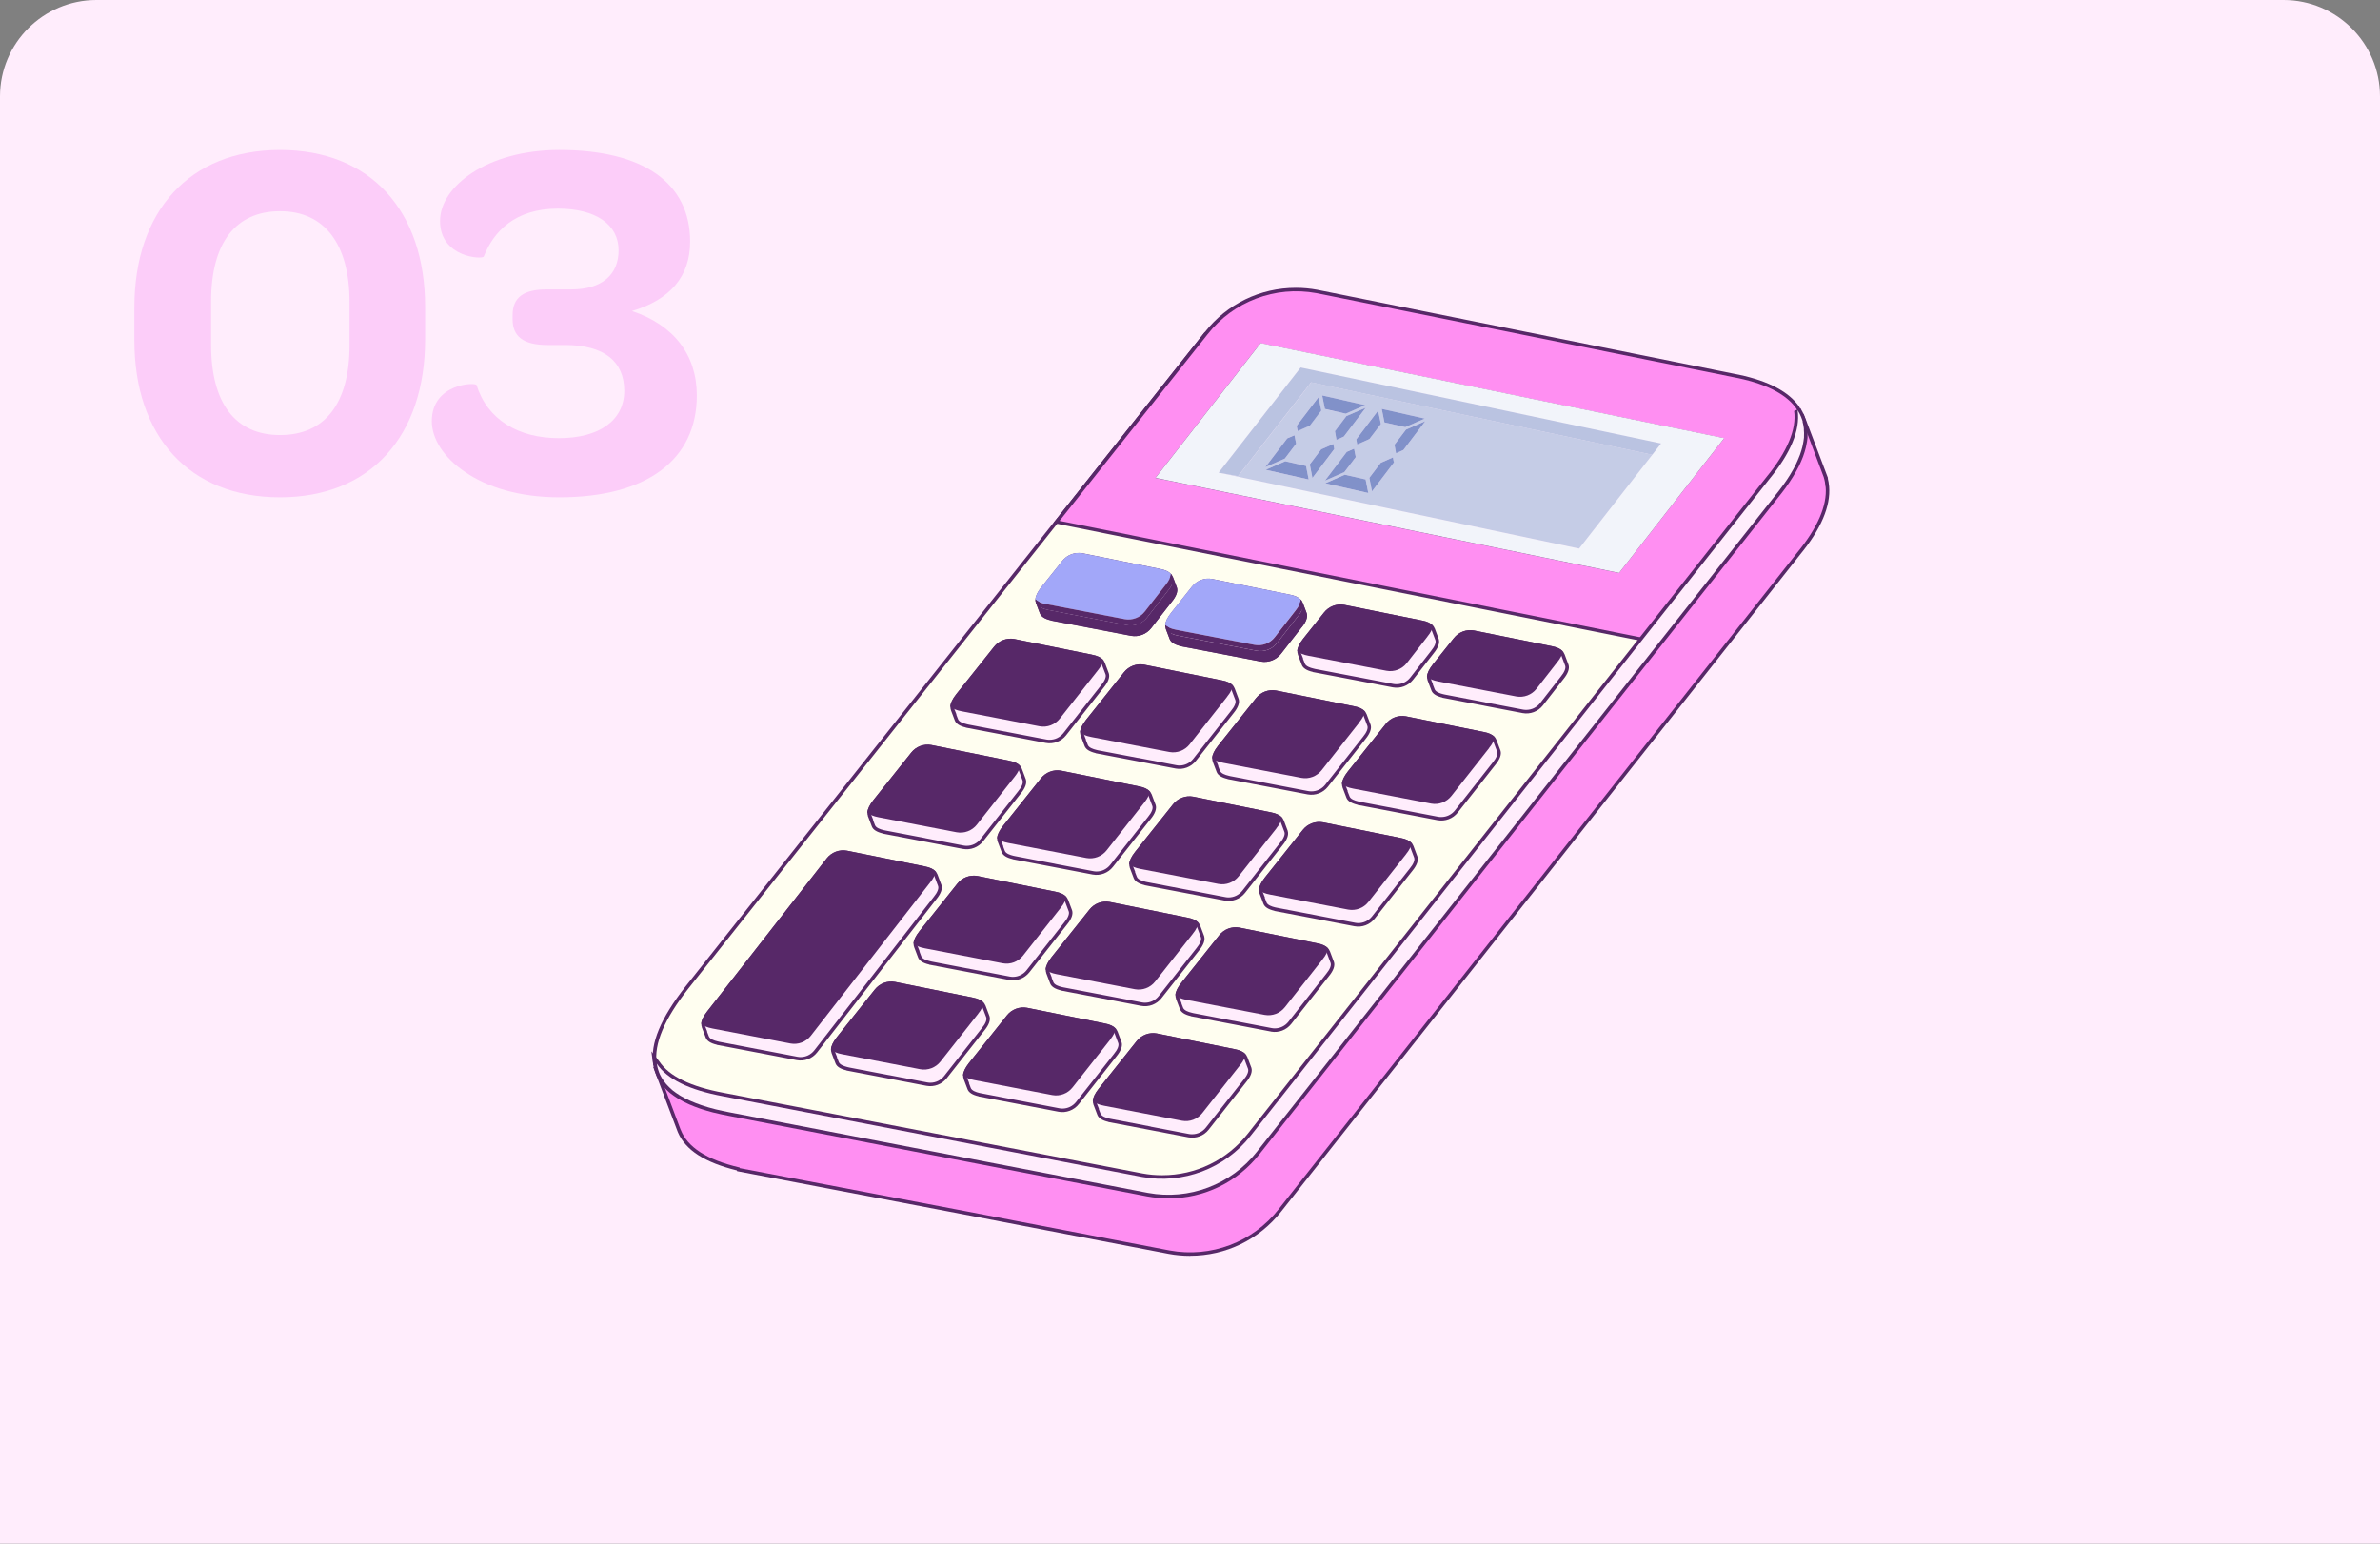<?xml version="1.0" encoding="UTF-8"?><svg id="Layer_1" xmlns="http://www.w3.org/2000/svg" viewBox="0 0 370 240"><rect x="0" y="0" width="370" height="240" fill="#808080" stroke="none"/><defs><style>.cls-1{fill:#c5cce6;}.cls-2{fill:#ff8ff2;}.cls-3{fill:#f2f4fa;}.cls-4{fill:#fff6dd;}.cls-5{fill:#919fd0;}.cls-6{fill:#bac3e1;}.cls-7{fill:#eb69a5;}.cls-8{fill:#8191c9;}.cls-9{fill:#ffdf86;}.cls-10{fill:#a2a7f9;}.cls-11{fill:#ffefc5;}.cls-12{fill:#fccdf9;}.cls-13{fill:#fffef0;}.cls-14{fill:#572868;}.cls-15{fill:#ffedfc;}</style></defs><path class="cls-15" d="M15,0h340c8.28,0,15,6.72,15,15v225H0V15C0,6.72,6.72,0,15,0Z"/><path class="cls-12" d="M20.89,52.92v-5.12c0-14.96,8.56-24.48,22.64-24.48s22.56,9.44,22.56,24.4v5.04c0,15.04-8.48,24.56-22.56,24.56s-22.64-9.44-22.64-24.4ZM54.34,53.64v-6.64c0-9.12-3.92-14.16-10.8-14.16s-10.72,4.88-10.72,14v6.8c0,9.04,3.76,14,10.72,14s10.8-4.88,10.8-14Z"/><path class="cls-12" d="M72.33,73.4c-3.36-2.24-5.2-5.2-5.2-7.92,0-5.92,6.88-6.08,6.96-5.6,1.68,5.36,6.48,8.24,12.8,8.24s10.16-2.8,10.16-7.36-3.12-7.12-9.2-7.12h-2.72c-3.92,0-5.44-1.44-5.44-4v-.64c0-2.8,1.76-4,5.28-4h3.84c4.8,0,7.36-2.32,7.36-6.08,0-4-3.52-6.48-9.44-6.48-6.72,0-10,3.6-11.52,7.44-.08.48-6.8.24-6.8-5.52,0-2.72,1.84-5.44,5.04-7.52,3.2-2.08,7.84-3.52,13.52-3.52,13.04,0,20.32,5.12,20.32,14.24,0,5.44-3.12,9.04-9.04,10.8,6.48,2.16,10.08,6.8,10.08,13.12,0,10-7.76,15.84-21.36,15.84-6.32,0-11.28-1.6-14.64-3.92Z"/><polygon class="cls-1" points="254.22 104.55 258.06 99.69 258.06 99.69 254.22 104.55"/><path class="cls-14" d="M184.99,195.25c-1.1,0-2.2-.1-3.28-.3l-31.9-6.14-35.22-6.72-.04-.12c-4.97-1.22-7.97-3.15-9.15-5.9h0s-.1-.25-.1-.25l-3.77-9.97,1.31.44.1.24c.08.2.17.4.28.6l.14.24c.17.29.35.53.53.76l.16.18c.21.24.45.47.71.69l.18.16c.25.2.58.43.98.68l.25.15c.36.21.77.42,1.2.62l.29.13c.45.2.93.39,1.45.56l.29.09c.55.18,1.13.35,1.74.51l.22.05c.67.16,1.36.32,2.1.46l65.08,12.53c1.01.19,2.05.28,3.08.28,5.24,0,10.09-2.36,13.33-6.48l62.91-79.66.08.02,17.65-22.46.33-.4h0c.28-.35.54-.69.79-1.04l.18-.25c.32-.45.61-.89.89-1.33l.16-.26c.27-.44.52-.88.73-1.31l.05-.1c.2-.41.38-.81.53-1.21l.09-.23c.14-.38.26-.77.35-1.15l.06-.27c.09-.41.15-.77.17-1.1v-.16c.03-.34.03-.67,0-.98v-.2c-.04-.29-.1-.6-.19-.94l-.13-.48.77-.92.34.84,3.47,9.17-.03.04c.1.38.17.81.21,1.28.26,3.06-1.27,6.64-4.54,10.62l-80.63,102.09c-3.44,4.38-8.61,6.89-14.18,6.89h0Z"/><path class="cls-2" d="M283.8,75.69c-.04-.5-.12-.99-.27-1.46h.01s-3.35-8.89-3.35-8.89l-.02.02.06.21c.09.34.16.69.2,1.05v.19c.04.34.04.69.02,1.04v.18c-.04.38-.11.78-.19,1.17l-.06.27c-.1.4-.22.81-.37,1.22l-.09.23c-.16.41-.34.83-.54,1.25l-.05.11c-.22.44-.48.9-.75,1.35l-.16.27c-.28.45-.58.9-.91,1.36l-.18.25c-.35.48-.72.97-1.12,1.46l-.92,1.17,1.24-1.57h0s-1.24,1.57-1.24,1.57l-16.94,21.55-.08-.02-3.85,4.87-56.83,71.96-2.02,2.56c-4.02,5.12-10.54,7.58-16.93,6.4l-65.07-12.53c-.75-.14-1.45-.3-2.13-.46l-.23-.05c-.63-.16-1.22-.33-1.78-.52l-.3-.1c-.53-.18-1.03-.38-1.49-.58l-.3-.13c-.45-.21-.87-.42-1.26-.65l-.25-.15c-.38-.24-.73-.48-1.05-.73l-.18-.16c-.28-.24-.53-.48-.76-.74l-.17-.19c-.22-.26-.41-.54-.58-.82l-.15-.26c-.12-.21-.22-.43-.31-.66h0s1.81,4.79,1.81,4.79l1.55,4.12h.01c1.04,2.71,4.04,4.68,9.15,5.88l.04.1,34.93,6.66,31.9,6.14c6.4,1.18,12.92-1.28,16.93-6.4l80.63-102.1c3.1-3.78,4.68-7.28,4.42-10.24Z"/><path class="cls-3" d="M102.25,166.18l.1.32-.1-.32Z"/><path class="cls-14" d="M180.66,183.8c-1.1,0-2.2-.1-3.28-.3l-65.08-12.53c-5.48-1.01-8.97-2.74-10.66-5.28l-.07-.1-.02-.12c-.48-3.22,1.16-7.16,4.99-12.05l80.75-101.78.84.67-22.46,28.31,90.81,18.21-61.66,78.08c-3.44,4.38-8.6,6.9-14.17,6.9h0ZM178.9,175.17l5.94,1.14c.16.03.32.04.49.04.84,0,1.62-.38,2.14-1.04l5.87-7.45c.57-.69.81-1.29.68-1.68l-.59-1.57-.16-.31-.05-.05c-.26-.28-.75-.49-1.42-.61l-12.05-2.43c-.16-.03-.32-.04-.49-.04-.84,0-1.62.38-2.14,1.04l-5.89,7.39c-.62.79-.78,1.29-.8,1.57v.05c0,.1.02.19.05.26l.38.96h-.04s.27.7.27.7c.16.41.81.64,1.32.76l.28.06h0s6.21,1.19,6.21,1.19ZM158.73,171.17l5.94,1.14c.16.03.33.05.49.05.84,0,1.62-.38,2.14-1.04l5.87-7.45c.57-.69.81-1.29.68-1.68l-.59-1.56-.16-.31-.05-.06c-.26-.28-.74-.49-1.42-.61l-12.05-2.43c-.16-.03-.32-.04-.49-.04-.84,0-1.62.38-2.14,1.04l-5.89,7.39c-.62.79-.78,1.29-.8,1.58v.05c0,.09.02.18.05.25l.36.9h-.04s.29.77.29.77c.16.41.81.64,1.32.76l.28.06h0s6.21,1.19,6.21,1.19ZM138.2,167.15l5.94,1.14c.16.03.33.05.49.05.84,0,1.62-.38,2.14-1.04l5.87-7.45c.57-.69.81-1.29.68-1.68l-.59-1.56-.16-.31-.05-.06c-.26-.28-.75-.49-1.42-.61l-12.05-2.43c-.16-.03-.32-.04-.49-.04-.84,0-1.62.38-2.14,1.04l-5.89,7.39c-.63.8-.78,1.3-.8,1.58v.05c0,.09.02.18.05.25l.36.89h-.04s.3.77.3.77c.16.41.81.64,1.32.77l.28.07h0s6.21,1.19,6.21,1.19ZM118.02,163.16l5.94,1.14c.16.03.33.05.49.05.84,0,1.62-.38,2.14-1.04l18.57-23.86c.57-.7.81-1.29.68-1.68l-.59-1.57-.16-.3-.06-.06c-.26-.28-.75-.49-1.42-.61l-12.05-2.43c-.16-.03-.32-.04-.49-.04-.84,0-1.62.38-2.14,1.04l-18.59,23.8c-.62.79-.78,1.29-.8,1.58v.05c0,.09.02.18.05.25l.36.9h-.04s.29.76.29.76c.16.41.81.64,1.32.76l.28.07h0s6.2,1.19,6.2,1.19ZM191.74,158.7l5.94,1.14c.16.03.33.05.49.05.84,0,1.62-.38,2.14-1.04l5.87-7.45c.57-.69.81-1.29.68-1.68l-.59-1.57-.16-.3-.06-.06c-.26-.28-.75-.49-1.42-.61l-12.05-2.43c-.16-.03-.32-.04-.49-.04-.84,0-1.62.38-2.14,1.04l-5.89,7.39c-.62.79-.78,1.29-.8,1.57v.06c0,.1.02.18.05.26l.39.99h-.03s.26.67.26.67c.16.41.81.64,1.32.76l.28.07h0s6.21,1.19,6.21,1.19ZM171.57,154.71l5.94,1.14c.16.03.33.05.49.05.84,0,1.62-.38,2.14-1.04l5.87-7.45c.57-.69.81-1.29.68-1.68l-.59-1.56-.16-.31-.06-.06c-.26-.28-.75-.49-1.42-.61l-12.05-2.43c-.16-.03-.32-.04-.49-.04-.83,0-1.63.39-2.14,1.04l-5.89,7.39c-.62.79-.78,1.29-.8,1.58v.05c0,.1.02.18.05.26l.38.96h-.03s.27.7.27.7c.16.41.81.64,1.32.76l.28.06h0s6.21,1.19,6.21,1.19ZM151.03,150.69l5.94,1.14c.16.03.33.05.49.05.84,0,1.62-.38,2.14-1.04l5.87-7.45c.57-.69.81-1.29.68-1.68l-.59-1.57-.16-.31-.05-.06c-.26-.28-.75-.49-1.42-.61l-12.05-2.43c-.16-.03-.32-.04-.49-.04-.84,0-1.62.38-2.14,1.04l-5.89,7.39c-.62.79-.78,1.29-.8,1.58v.05c0,.09.02.18.05.26l.36.9h-.04s.29.76.29.76c.16.41.81.64,1.32.76l.28.07h0s6.2,1.19,6.2,1.19ZM204.73,142.33l5.94,1.14c.16.03.33.05.49.05.84,0,1.62-.38,2.14-1.04l5.87-7.45c.57-.69.81-1.29.68-1.68l-.59-1.57-.16-.3-.06-.06c-.26-.28-.75-.49-1.42-.61l-12.06-2.43c-.16-.03-.32-.04-.49-.04-.84,0-1.62.38-2.14,1.04l-5.89,7.39c-.61.79-.78,1.28-.8,1.57v.06c0,.09.02.18.05.25l.36.9h-.04s.29.76.29.76c.16.41.81.64,1.32.76l.28.06h0s6.21,1.19,6.21,1.19ZM184.56,138.34l5.94,1.14c.16.03.33.05.49.05.84,0,1.62-.38,2.14-1.04l5.87-7.45c.57-.69.81-1.29.68-1.68l-.59-1.57-.16-.31-.05-.05c-.26-.28-.75-.49-1.42-.61l-12.06-2.43c-.16-.03-.32-.04-.49-.04-.84,0-1.62.38-2.14,1.04l-5.89,7.39c-.62.79-.78,1.29-.8,1.58v.05c0,.1.02.18.05.26l.36.91h-.04s.29.75.29.75c.16.41.81.64,1.32.76l.27.06h0s6.22,1.19,6.22,1.19ZM164.03,134.31l5.94,1.14c.16.03.33.05.49.05.84,0,1.62-.38,2.14-1.04l5.87-7.45c.57-.69.81-1.29.68-1.68l-.59-1.57-.16-.3-.06-.06c-.26-.28-.75-.49-1.42-.61l-12.05-2.43c-.16-.03-.32-.04-.49-.04-.84,0-1.62.38-2.14,1.04l-5.89,7.39c-.62.79-.78,1.3-.8,1.58v.05c0,.1.02.18.05.25l.39.98h-.04s.26.68.26.68c.16.41.81.64,1.32.76l.28.06h0s6.21,1.19,6.21,1.19ZM143.85,130.32l5.94,1.14c.16.03.33.05.49.05.84,0,1.62-.38,2.14-1.04l5.87-7.45c.57-.69.81-1.29.68-1.68l-.59-1.57-.16-.3-.06-.06c-.26-.28-.75-.49-1.42-.61l-12.05-2.43c-.16-.03-.32-.04-.49-.04-.84,0-1.62.38-2.14,1.04l-5.89,7.39c-.62.79-.78,1.29-.8,1.57v.05c0,.09.02.18.05.26l.34.85h-.04s.31.81.31.81c.16.41.81.64,1.32.76l.27.06h0s6.22,1.19,6.22,1.19ZM217.63,125.85l5.94,1.14c.16.03.33.04.49.04.84,0,1.62-.38,2.14-1.04l5.87-7.45c.57-.69.81-1.29.68-1.68l-.59-1.56-.16-.31-.06-.06c-.26-.28-.75-.49-1.42-.61l-12.05-2.43c-.16-.03-.32-.04-.49-.04-.83,0-1.63.39-2.14,1.04l-5.89,7.39c-.62.79-.78,1.29-.8,1.58v.05c0,.09.02.18.05.26l.33.84h-.04s.32.82.32.82c.15.41.8.64,1.32.76l.29.07,6.19,1.18ZM197.46,121.86l5.94,1.14c.16.03.33.04.49.04.84,0,1.62-.38,2.14-1.04l5.87-7.45c.57-.69.81-1.29.68-1.68l-.59-1.57-.16-.3-.05-.06c-.26-.28-.75-.49-1.42-.61l-12.05-2.43c-.16-.03-.32-.04-.49-.04-.84,0-1.62.38-2.14,1.04l-5.89,7.39c-.62.78-.78,1.28-.8,1.57v.06c0,.1.02.18.05.26l.37.91h-.04s.29.75.29.75c.16.41.81.64,1.32.76l.28.07h0s6.21,1.19,6.21,1.19ZM176.93,117.83l5.94,1.14c.16.03.33.05.49.05.84,0,1.62-.38,2.14-1.04l5.87-7.45c.57-.69.81-1.29.68-1.68l-.59-1.56-.17-.31-.05-.05c-.26-.28-.74-.49-1.42-.61l-12.05-2.43c-.16-.03-.32-.04-.49-.04-.84,0-1.62.38-2.14,1.04l-5.89,7.39c-.62.79-.78,1.29-.8,1.58v.05c0,.1.02.18.05.26l.33.84h-.03s.32.82.32.82c.16.41.81.64,1.32.76l.29.07,6.2,1.18ZM156.75,113.84l5.94,1.14c.16.03.33.04.49.04.84,0,1.62-.38,2.14-1.04l5.87-7.45c.57-.69.81-1.29.68-1.68l-.59-1.56-.16-.31-.05-.06c-.26-.28-.75-.49-1.42-.61l-12.05-2.43c-.16-.03-.32-.04-.49-.04-.84,0-1.62.38-2.14,1.04l-5.89,7.39c-.62.79-.78,1.29-.8,1.58v.05c0,.1.02.18.05.26l.37.93h-.04s.28.73.28.73c.15.41.8.64,1.32.76l.28.07h0s6.21,1.19,6.21,1.19ZM230.85,109.19l5.94,1.14c.16.03.33.04.49.04.84,0,1.62-.38,2.14-1.04l3.22-4.13c.57-.69.81-1.29.69-1.68l-.59-1.57-.16-.3-.06-.06c-.26-.28-.75-.49-1.42-.61l-12.05-2.43c-.16-.03-.32-.04-.49-.04-.84,0-1.62.38-2.14,1.04l-3.25,4.07c-.61.78-.78,1.28-.8,1.57v.06c0,.1.02.18.05.26l.35.88h-.03s.3.78.3.78c.16.41.81.64,1.32.76l.27.06h0s6.21,1.19,6.21,1.19ZM210.68,105.2l5.94,1.14c.16.03.33.04.49.04.84,0,1.62-.38,2.14-1.04l3.22-4.13c.57-.69.81-1.29.68-1.68l-.59-1.56-.16-.3-.06-.06c-.26-.28-.75-.49-1.42-.61l-12.05-2.43c-.16-.03-.32-.04-.49-.04-.84,0-1.62.38-2.14,1.04l-3.25,4.07c-.62.79-.78,1.29-.8,1.57v.05c0,.09.02.18.05.26l.35.87h-.04s.31.79.31.79c.16.41.81.64,1.32.76l.28.07h0s6.21,1.19,6.21,1.19ZM190.15,101.17l5.94,1.14c.16.03.33.04.49.04.84,0,1.62-.38,2.14-1.04l3.22-4.13c.57-.69.81-1.29.69-1.68l-.59-1.57-.16-.31-.06-.06c-.26-.28-.75-.49-1.42-.61l-12.05-2.43c-.16-.03-.32-.04-.49-.04-.84,0-1.62.38-2.14,1.04l-3.25,4.07c-.62.79-.78,1.29-.8,1.58v.05c0,.09.02.18.05.26l.37.93h-.04s.28.74.28.74c.16.41.81.64,1.32.76l.29.07,6.2,1.18ZM169.97,97.18l5.94,1.14c.16.03.33.04.49.04.84,0,1.62-.38,2.14-1.04l3.22-4.13c.57-.69.81-1.29.68-1.68l-.59-1.56-.16-.31-.05-.06c-.26-.28-.75-.49-1.42-.61l-12.05-2.43c-.16-.03-.32-.04-.49-.04-.84,0-1.62.38-2.14,1.04l-3.25,4.07c-.61.78-.78,1.28-.8,1.57v.06c0,.1.02.18.05.26l.37.93h-.04s.28.73.28.73c.16.41.81.64,1.32.76l.27.06h0s6.21,1.19,6.21,1.19Z"/><path class="cls-13" d="M164.72,80.97l23.01-29-80.75,101.77c-3.68,4.68-5.34,8.56-4.89,11.64,1.58,2.37,4.97,4.06,10.31,5.05l65.07,12.53c6.4,1.18,12.92-1.28,16.93-6.4l61.12-77.39-90.81-18.21ZM203.13,95.35h0c.19.6-.1,1.36-.77,2.18l-3.22,4.13c-.75.95-1.96,1.41-3.15,1.19l-5.94-1.14-6.5-1.24v-.02c-.96-.23-1.52-.59-1.71-1.09h0s-.63-1.66-.63-1.66h.02c-.06-.14-.09-.3-.08-.46v-.05s0,0,0,0c.03-.53.33-1.16.92-1.91l3.24-4.07c.75-.95,1.96-1.41,3.15-1.19l12.05,2.43c.84.16,1.39.43,1.71.78h0s.03.03.03.03l.1.13.13.25.04.07h0s.62,1.65.62,1.65ZM168,114.35c-.06-.14-.08-.3-.08-.47v-.05s0,0,0,0c.03-.53.33-1.16.92-1.91l5.89-7.39c.75-.95,1.96-1.41,3.15-1.19l12.05,2.43c.84.15,1.39.43,1.71.77h0s.03.03.03.03l.1.13.13.25.04.07h0s.62,1.65.62,1.65h0c.19.6-.1,1.36-.77,2.18l-5.87,7.45c-.75.95-1.96,1.41-3.15,1.19l-5.94-1.14-6.5-1.24v-.02c-.96-.23-1.52-.59-1.71-1.09h0s-.63-1.66-.63-1.66h.02ZM155.1,130.83c-.06-.14-.08-.3-.08-.47v-.05s0,0,0,0c.03-.53.33-1.16.92-1.91l5.89-7.39c.75-.95,1.96-1.41,3.15-1.19l12.05,2.43c.84.15,1.39.43,1.71.77h0s.03.03.03.03l.1.13.13.25.04.07h0s.62,1.65.62,1.65h0c.19.6-.1,1.36-.77,2.18l-5.87,7.45c-.75.95-1.96,1.41-3.15,1.19l-5.94-1.14-6.5-1.24v-.02c-.96-.22-1.52-.59-1.71-1.09h0s-.63-1.66-.63-1.66h.02ZM142.11,147.21c-.06-.14-.09-.3-.08-.47v-.05s0,0,0,0c.03-.53.33-1.16.92-1.91l5.89-7.39c.75-.95,1.96-1.41,3.15-1.19l12.05,2.43c.84.16,1.39.43,1.71.78h0s.03.03.03.03l.1.13.13.25.04.07h0s.62,1.65.62,1.65h0c.19.6-.1,1.36-.77,2.18l-5.87,7.45c-.75.95-1.96,1.41-3.15,1.19l-5.94-1.14-6.5-1.24v-.02c-.96-.22-1.52-.59-1.71-1.09h0s-.63-1.66-.63-1.66h.02ZM188.53,118.37c-.06-.14-.08-.3-.08-.47v-.05s0,0,0,0c.03-.53.33-1.16.92-1.91l5.89-7.39c.75-.95,1.96-1.41,3.15-1.19l12.04,2.43c.84.15,1.39.43,1.71.77h0s.03.03.03.03l.1.13.13.25.04.07h0s.62,1.65.62,1.65h0c.19.6-.1,1.36-.77,2.18l-5.87,7.45c-.75.95-1.96,1.41-3.15,1.19l-5.94-1.14-6.5-1.24v-.02c-.96-.22-1.52-.59-1.71-1.09h0s-.63-1.66-.63-1.66h.02ZM200.19,129.2h0c.19.6-.1,1.36-.77,2.18l-5.87,7.45c-.75.95-1.96,1.41-3.15,1.19l-5.94-1.14-6.5-1.24v-.02c-.96-.23-1.52-.59-1.71-1.09h0s-.63-1.66-.63-1.66h.02c-.06-.14-.08-.3-.08-.46v-.05s0,0,0,0c.03-.53.33-1.16.92-1.91l5.89-7.39c.75-.95,1.96-1.41,3.15-1.19l12.05,2.43c.84.16,1.39.43,1.71.77h0s.03.03.03.03l.1.13.13.25.04.07h0s.62,1.65.62,1.65ZM187.2,145.57h0c.19.6-.1,1.36-.77,2.18l-5.87,7.45c-.75.95-1.96,1.41-3.15,1.19l-5.94-1.14-6.5-1.24v-.02c-.96-.22-1.52-.59-1.71-1.09h0s-.63-1.66-.63-1.66h.02c-.06-.14-.08-.3-.08-.46v-.05s0,0,0,0c.03-.53.33-1.16.92-1.91l5.89-7.39c.75-.95,1.96-1.41,3.15-1.19l12.05,2.43c.84.15,1.39.43,1.71.77h0s.03.03.03.03l.1.13.13.25.04.07h0s.62,1.65.62,1.65ZM223.67,99.37h0c.19.6-.1,1.36-.77,2.18l-3.22,4.13c-.75.95-1.96,1.41-3.15,1.19l-5.94-1.14-6.5-1.24v-.02c-.96-.22-1.52-.59-1.71-1.09h0s-.63-1.66-.63-1.66h.02c-.06-.14-.08-.3-.08-.46v-.05s0,0,0,0c.03-.53.33-1.16.92-1.91l3.24-4.07c.75-.95,1.96-1.41,3.15-1.19l12.05,2.43c.84.15,1.39.43,1.71.78h0s.03.03.03.03l.1.13.13.25.04.07h0s.62,1.65.62,1.65ZM230.75,109.72l-6.5-1.24v-.02c-.96-.23-1.52-.59-1.71-1.09h0s-.63-1.66-.63-1.66h.02c-.06-.14-.08-.3-.08-.46v-.05s0,0,0,0c.03-.53.33-1.16.92-1.91l3.25-4.07c.75-.95,1.96-1.41,3.15-1.19l12.05,2.43c.84.16,1.39.43,1.71.78h0s.03.03.03.03l.1.13.13.25.04.07h0s.62,1.65.62,1.65h0c.19.6-.1,1.36-.77,2.18l-3.22,4.13c-.75.95-1.96,1.41-3.15,1.19l-5.94-1.14ZM223.47,127.52l-5.94-1.14-6.5-1.24v-.02c-.96-.23-1.52-.59-1.71-1.09h0s-.63-1.66-.63-1.66h.02c-.06-.14-.08-.3-.08-.46v-.05s0,0,0,0c.03-.53.33-1.16.92-1.91l5.89-7.39c.75-.95,1.96-1.41,3.15-1.19l12.05,2.43c.84.15,1.39.43,1.71.77h0s.03.03.03.03l.1.13.13.25.04.07h0s.62,1.65.62,1.65h0c.19.6-.1,1.36-.77,2.18l-5.87,7.45c-.75.95-1.96,1.41-3.15,1.19ZM219.74,131.54h0s.62,1.65.62,1.65h0c.19.6-.1,1.36-.77,2.18l-5.87,7.45c-.75.95-1.96,1.41-3.15,1.19l-5.94-1.14-6.5-1.24v-.02c-.96-.22-1.52-.59-1.71-1.09h0s-.63-1.66-.63-1.66h.02c-.06-.14-.09-.3-.08-.46v-.05s0,0,0,0c.03-.53.33-1.16.92-1.91l5.89-7.39c.75-.95,1.96-1.41,3.15-1.19l12.05,2.43c.84.15,1.39.43,1.71.77h0s.03.03.03.03l.1.13M197.58,160.38l-5.94-1.14-6.5-1.24v-.02c-.96-.22-1.52-.59-1.71-1.09h0s-.63-1.66-.63-1.66h.02c-.06-.14-.08-.3-.08-.46v-.05s0,0,0,0c.03-.53.33-1.16.92-1.91l5.89-7.39c.75-.95,1.96-1.41,3.15-1.19l12.05,2.43c.84.15,1.39.43,1.71.78h0s.03.03.03.03l.1.13.13.25.04.07h0s.62,1.65.62,1.65h0c.19.6-.1,1.36-.77,2.18l-5.87,7.45c-.75.95-1.96,1.41-3.15,1.19ZM169.96,171.68h.02c-.06-.14-.08-.3-.08-.46v-.05s0,0,0,0c.03-.53.33-1.16.92-1.91l5.89-7.39c.75-.95,1.96-1.41,3.15-1.19l12.05,2.43c.84.15,1.39.43,1.71.77h0s.03.03.03.03l.1.13.13.25.04.07h0s.62,1.65.62,1.65h0c.19.6-.1,1.36-.77,2.18l-5.87,7.45c-.75.95-1.96,1.41-3.15,1.19l-5.94-1.14-6.5-1.24v-.02c-.96-.22-1.52-.59-1.71-1.09h0s-.63-1.66-.63-1.66ZM149.79,167.69h.02c-.06-.14-.08-.3-.08-.46v-.05s0,0,0,0c.03-.53.33-1.16.92-1.91l5.89-7.39c.75-.95,1.96-1.41,3.15-1.19l12.04,2.43c.84.15,1.39.43,1.71.78h0s.03.03.03.03l.1.13.13.25.04.07h0s.62,1.65.62,1.65h0c.19.6-.1,1.36-.77,2.18l-5.87,7.45c-.75.95-1.96,1.41-3.15,1.19l-5.94-1.14-6.5-1.24v-.02c-.96-.22-1.52-.59-1.71-1.09h0s-.63-1.66-.63-1.66ZM129.25,163.66h.02c-.06-.14-.08-.3-.08-.46v-.05s0,0,0,0c.03-.53.33-1.16.92-1.91l5.89-7.39c.75-.95,1.96-1.41,3.15-1.19l12.05,2.43c.84.16,1.39.43,1.71.78h0s.03.03.03.03l.1.13.13.25.04.07h0s.62,1.65.62,1.65h0c.19.6-.1,1.36-.77,2.18l-5.87,7.45c-.75.95-1.96,1.41-3.15,1.19l-5.94-1.14-6.5-1.24v-.02c-.96-.22-1.52-.59-1.71-1.09h0s-.63-1.66-.63-1.66ZM131.68,132.27l12.05,2.43c.84.15,1.39.43,1.71.77h0s.03.03.03.03l.1.13.13.25.04.07h0s.62,1.65.62,1.65h0c.19.6-.1,1.36-.77,2.18l-18.57,23.86c-.75.95-1.96,1.41-3.15,1.19l-5.94-1.14-6.5-1.24v-.02c-.96-.22-1.52-.59-1.71-1.09h0s-.63-1.66-.63-1.66h.02c-.06-.14-.08-.3-.08-.46v-.05s0,0,0,0c.03-.53.33-1.16.92-1.91l18.59-23.8c.75-.95,1.96-1.41,3.15-1.19ZM144.8,115.84l12.05,2.43c.84.15,1.39.43,1.71.77h0s.03.03.03.03l.1.13.13.25.04.07h0s.62,1.65.62,1.65h0c.19.6-.1,1.36-.77,2.18l-5.87,7.45c-.75.95-1.96,1.41-3.15,1.19l-5.94-1.14-6.5-1.24v-.02c-.96-.23-1.52-.59-1.71-1.09h0s-.63-1.66-.63-1.66h.02c-.06-.14-.08-.3-.08-.46v-.05s0,0,0,0c.03-.53.33-1.16.92-1.91l5.89-7.39c.75-.95,1.96-1.41,3.15-1.19ZM171.76,103.04h0s.62,1.65.62,1.65h0c.19.6-.1,1.36-.77,2.18l-5.87,7.45c-.75.95-1.96,1.41-3.15,1.19l-5.94-1.14-6.5-1.24v-.02c-.96-.22-1.52-.59-1.71-1.09h0s-.63-1.66-.63-1.66h.02c-.06-.14-.08-.3-.08-.46v-.05s0,0,0,0c.03-.53.33-1.16.92-1.91l5.89-7.39c.75-.95,1.96-1.41,3.15-1.19l12.05,2.43c.84.16,1.39.43,1.71.77h0s.03.03.03.03l.1.13M168.28,86.02l12.04,2.43c.84.16,1.39.43,1.71.78h0s.03.03.03.03l.1.13.13.25.04.07h0s.62,1.65.62,1.65h0c.19.6-.1,1.36-.77,2.18l-3.22,4.13c-.75.95-1.96,1.41-3.15,1.19l-5.94-1.14-6.5-1.24v-.02c-.96-.22-1.52-.59-1.71-1.09h0s-.63-1.66-.63-1.66h.02c-.06-.14-.08-.3-.08-.46v-.05s0,0,0,0c.03-.53.33-1.16.92-1.91l3.25-4.07c.75-.95,1.96-1.41,3.15-1.19Z"/><path class="cls-3" d="M104.4,169.4l.18.16-.18-.16Z"/><path class="cls-3" d="M102.73,167.39l.15.26-.15-.26Z"/><path class="cls-3" d="M103.47,168.47l.17.19-.17-.19Z"/><path class="cls-3" d="M107.13,171.1l.3.13-.3-.13Z"/><path class="cls-3" d="M105.62,170.29l.25.15-.25-.15Z"/><path class="cls-3" d="M108.92,171.82l.3.1-.3-.1Z"/><path class="cls-3" d="M111,172.43l.23.06-.23-.06Z"/><path class="cls-14" d="M242.09,102.96l-3.22,4.13c-.75.95-1.96,1.41-3.15,1.19l-12.12-2.33c-.84-.16-1.42-.41-1.76-.75.03-.53.33-1.16.92-1.91l3.25-4.07c.75-.95,1.96-1.41,3.15-1.19l12.05,2.43c.84.16,1.39.43,1.71.78-.02.51-.31,1.1-.83,1.72Z"/><path class="cls-14" d="M221.92,98.97l-3.22,4.13c-.75.95-1.96,1.41-3.15,1.19l-12.12-2.33c-.84-.16-1.42-.41-1.76-.75.03-.53.33-1.16.92-1.91l3.24-4.07c.75-.95,1.96-1.41,3.15-1.19l12.05,2.43c.84.15,1.39.43,1.71.78-.02.51-.31,1.1-.83,1.72Z"/><path class="cls-14" d="M202.36,97.53l-3.22,4.13c-.75.95-1.96,1.41-3.15,1.19l-5.94-1.14-6.5-1.24v-.02c-.96-.23-1.52-.59-1.71-1.09h0s-.63-1.66-.63-1.66h.02s0,0,0,0l.08.14.25.31.16.13.44.24.21.09c.26.09.54.18.88.24l12.12,2.33c1.19.22,2.41-.24,3.15-1.19l3.22-4.13c.15-.18.27-.35.38-.52l.08-.13c.1-.17.18-.33.24-.48l.02-.08.09-.38v-.15s-.02-.38-.02-.38v-.04s0,0,0,0l.62,1.65h0c.19.6-.1,1.36-.77,2.18Z"/><path class="cls-9" d="M202.34,93.38l-.1-.13.1.13Z"/><path class="cls-10" d="M201.38,94.94l-3.22,4.13c-.75.95-1.96,1.41-3.15,1.19l-12.12-2.33c-.84-.16-1.42-.41-1.76-.75.03-.53.33-1.16.92-1.91l3.24-4.07c.75-.95,1.96-1.41,3.15-1.19l12.05,2.43c.84.16,1.39.43,1.71.78-.02.51-.31,1.1-.82,1.72Z"/><polygon class="cls-9" points="202.52 93.74 202.47 93.63 202.51 93.7 202.52 93.74"/><path class="cls-9" d="M202.54,94.27v-.15s0,.15,0,.15Z"/><path class="cls-9" d="M202.43,94.72l.02-.08-.02.08Z"/><path class="cls-9" d="M202.11,95.34l.08-.13-.08.13Z"/><path class="cls-9" d="M181.22,97.7h0c-.06-.15-.09-.3-.08-.47,0,.17.03.32.08.47Z"/><path class="cls-9" d="M182.35,98.61c.26.09.54.18.88.24-.34-.06-.63-.14-.88-.24Z"/><path class="cls-9" d="M181.3,97.83l.25.31-.25-.31Z"/><path class="cls-9" d="M181.71,98.27l.44.24-.44-.24Z"/><path class="cls-14" d="M202.52,93.74l.04.38v.15s-.1.38-.1.38l-.02.08c-.06.15-.14.32-.24.48l-.08.13c-.11.17-.23.35-.38.52l-3.22,4.13c-.75.95-1.96,1.41-3.15,1.19l-12.12-2.33c-.34-.06-.63-.14-.88-.24l-.21-.09-.44-.24-.16-.13-.25-.31-.08-.14c-.06-.15-.09-.3-.08-.47v-.05s0,0,0,0c.34.34.91.59,1.76.75l12.12,2.33c1.19.22,2.41-.24,3.15-1.19l3.22-4.13c.51-.63.8-1.21.82-1.72h0s.03.03.03.03l.1.13.13.25.05.12Z"/><path class="cls-14" d="M161.13,93.84l.25.31.16.13.44.24.21.09c.26.09.54.18.89.24l12.11,2.33c.6.11,1.2.05,1.74-.16s1.04-.56,1.41-1.04l3.22-4.13c.15-.18.27-.35.38-.52l.08-.13c.1-.17.18-.33.24-.48l.02-.08.09-.38v-.15s-.02-.38-.02-.38v-.04s0,0,0,0l.62,1.65h0c.19.6-.1,1.36-.77,2.18l-3.22,4.13c-.75.95-1.96,1.41-3.15,1.19l-5.94-1.14-6.5-1.24v-.02c-.96-.22-1.52-.59-1.71-1.09h0s-.63-1.66-.63-1.66h.02s0,0,0,0l.08.14Z"/><path class="cls-10" d="M180.32,88.45c.84.16,1.39.43,1.71.78-.02.51-.31,1.1-.83,1.72l-3.22,4.13c-.75.95-1.96,1.41-3.15,1.19l-12.11-2.33c-.84-.16-1.42-.41-1.76-.75.03-.53.33-1.16.92-1.91l3.25-4.07c.75-.95,1.96-1.41,3.15-1.19l12.04,2.43Z"/><path class="cls-7" d="M182.17,89.39l-.1-.13.1.13Z"/><path class="cls-7" d="M163.07,94.86c-.34-.06-.63-.15-.89-.24.26.09.54.18.89.24Z"/><path class="cls-7" d="M161.54,94.28l.44.24-.44-.24Z"/><path class="cls-7" d="M161.05,93.7h0c-.06-.15-.08-.3-.08-.47,0,.17.02.33.08.47Z"/><path class="cls-7" d="M161.38,94.15l-.25-.31.25.31Z"/><path class="cls-7" d="M182.26,90.73l.02-.08-.02.08Z"/><path class="cls-7" d="M163.07,94.86l12.11,2.33c.6.11,1.2.05,1.74-.16-.55.21-1.15.27-1.74.16l-12.11-2.33Z"/><polygon class="cls-7" points="182.34 89.75 182.3 89.64 182.34 89.71 182.34 89.75"/><path class="cls-7" d="M176.92,97.03c.55-.21,1.04-.56,1.41-1.04l3.22-4.13-3.22,4.13c-.37.48-.86.83-1.41,1.04Z"/><path class="cls-7" d="M182.38,90.13v.15s0-.15,0-.15Z"/><path class="cls-7" d="M182.02,91.21l-.08.13.08-.13Z"/><path class="cls-14" d="M162.72,93.93l12.11,2.33c1.19.22,2.41-.24,3.15-1.19l3.22-4.13c.51-.63.8-1.21.83-1.72h0s.03.03.03.03l.1.13.13.25.05.12.04.38v.15s-.1.38-.1.38l-.02.08c-.06.16-.14.32-.24.48l-.08.13c-.11.17-.23.35-.38.52l-3.22,4.13c-.37.48-.86.83-1.41,1.04s-1.15.27-1.74.16l-12.11-2.33c-.34-.06-.63-.15-.89-.24l-.21-.09-.44-.24-.16-.13-.25-.31-.08-.14c-.06-.14-.09-.3-.08-.47v-.05s0,0,0,0c.34.34.91.59,1.76.75Z"/><path class="cls-14" d="M231.51,116.3l-5.87,7.45c-.75.95-1.96,1.41-3.15,1.19l-12.12-2.33c-.84-.16-1.42-.41-1.76-.75.03-.53.33-1.16.92-1.91l5.89-7.39c.75-.95,1.96-1.41,3.15-1.19l12.05,2.43c.84.15,1.39.43,1.71.77-.02.51-.31,1.1-.83,1.72Z"/><path class="cls-14" d="M211.34,112.3l-5.87,7.45c-.75.95-1.96,1.41-3.15,1.19l-12.12-2.33c-.84-.16-1.42-.41-1.76-.75.03-.53.33-1.16.92-1.91l5.89-7.39c.75-.95,1.96-1.41,3.15-1.19l12.04,2.43c.84.15,1.39.43,1.71.77-.02.51-.31,1.1-.83,1.72Z"/><path class="cls-14" d="M190.81,108.28l-5.87,7.45c-.75.95-1.96,1.41-3.15,1.19l-12.12-2.33c-.84-.16-1.42-.41-1.76-.75.03-.53.33-1.16.92-1.91l5.89-7.39c.75-.95,1.96-1.41,3.15-1.19l12.05,2.43c.84.15,1.39.43,1.71.77-.02.51-.31,1.1-.83,1.72Z"/><path class="cls-14" d="M191.76,106.71l-.1-.13.1.13Z"/><path class="cls-14" d="M169.75,101.79c.84.16,1.39.43,1.71.77-.02.51-.31,1.1-.83,1.72l-5.87,7.45c-.75.95-1.96,1.41-3.15,1.19l-12.12-2.33c-.84-.16-1.42-.41-1.76-.75.03-.53.33-1.16.92-1.91l5.89-7.39c.75-.95,1.96-1.41,3.15-1.19l12.05,2.43Z"/><path class="cls-14" d="M171.59,102.72l-.1-.13.1.13Z"/><path class="cls-14" d="M147.83,110.36h0c-.06-.15-.08-.3-.08-.47,0,.17.03.33.08.47Z"/><path class="cls-14" d="M218.61,132.78l-5.87,7.45c-.75.95-1.96,1.41-3.15,1.19l-12.12-2.33c-.84-.16-1.42-.41-1.76-.75.03-.53.33-1.16.92-1.91l5.89-7.39c.75-.95,1.96-1.41,3.15-1.19l12.05,2.43c.84.15,1.39.43,1.71.77-.02.51-.31,1.1-.82,1.72Z"/><path class="cls-14" d="M219.57,131.22l-.1-.13.1.13Z"/><path class="cls-14" d="M199.4,127.22l-.1-.13.1.13Z"/><path class="cls-14" d="M198.44,128.79l-5.87,7.45c-.75.95-1.96,1.41-3.15,1.19l-12.12-2.33c-.84-.16-1.42-.41-1.76-.75.03-.53.33-1.16.92-1.91l5.89-7.39c.75-.95,1.96-1.41,3.15-1.19l12.05,2.43c.84.16,1.39.43,1.71.77-.02.51-.31,1.1-.83,1.72Z"/><path class="cls-14" d="M176.12,135.44l.44.24-.44-.24Z"/><path class="cls-14" d="M175.71,135l.25.31-.25-.31Z"/><path class="cls-14" d="M175.64,134.86h0c-.06-.15-.08-.3-.08-.47,0,.17.03.33.08.47Z"/><path class="cls-14" d="M155.02,130.37c0,.17.03.32.08.47h0c-.06-.15-.08-.3-.08-.47Z"/><path class="cls-14" d="M178.86,123.2l-.1-.13.1.13Z"/><path class="cls-14" d="M177.91,124.76l-5.87,7.45c-.75.95-1.96,1.41-3.15,1.19l-12.12-2.33c-.84-.16-1.42-.41-1.76-.75.03-.53.33-1.16.92-1.91l5.89-7.39c.75-.95,1.96-1.41,3.15-1.19l12.05,2.43c.84.15,1.39.43,1.71.77-.02.51-.31,1.1-.82,1.72Z"/><polygon class="cls-14" points="179.04 123.57 178.99 123.45 179.03 123.52 179.04 123.57"/><path class="cls-14" d="M155.59,131.42l.44.24-.44-.24Z"/><path class="cls-14" d="M155.18,130.98l.25.31-.25-.31Z"/><path class="cls-14" d="M178.63,125.16l.08-.13-.08.13Z"/><path class="cls-14" d="M179.06,124.09v-.15s0,.15,0,.15Z"/><path class="cls-14" d="M178.95,124.54l.02-.08-.02.08Z"/><path class="cls-14" d="M156.85,118.27c.84.15,1.39.43,1.71.77-.02.51-.31,1.1-.82,1.72l-5.87,7.45c-.75.95-1.96,1.41-3.15,1.19l-12.12-2.33c-.84-.16-1.42-.41-1.76-.75.03-.53.33-1.16.92-1.91l5.89-7.39c.75-.95,1.96-1.41,3.15-1.19l12.05,2.43Z"/><path class="cls-14" d="M158.69,119.21l-.1-.13.1.13Z"/><path class="cls-14" d="M135.26,127.29l-.25-.31.25.31Z"/><path class="cls-14" d="M135.42,127.42l.44.24-.44-.24Z"/><path class="cls-14" d="M134.93,126.85h0c-.06-.15-.08-.3-.08-.47,0,.17.03.32.08.47Z"/><path class="cls-14" d="M136.95,128c-.34-.06-.63-.14-.89-.24.26.09.54.18.89.24Z"/><polygon class="cls-14" points="158.87 119.57 158.82 119.46 158.86 119.53 158.87 119.57"/><path class="cls-14" d="M158.78,120.55l.02-.08-.02.08Z"/><path class="cls-14" d="M158.54,121.04l-.08.13.08-.13Z"/><path class="cls-14" d="M158.91,119.95v.15s0-.15,0-.15Z"/><path class="cls-14" d="M205.62,149.15l-5.87,7.45c-.75.95-1.96,1.41-3.15,1.19l-12.12-2.33c-.84-.16-1.42-.41-1.76-.75.03-.53.33-1.16.92-1.91l5.89-7.39c.75-.95,1.96-1.41,3.15-1.19l12.05,2.43c.84.15,1.39.43,1.71.78-.02.51-.31,1.09-.83,1.72Z"/><path class="cls-14" d="M206.58,147.59l-.1-.13.1.13Z"/><polygon class="cls-14" points="206.75 147.96 206.71 147.84 206.74 147.91 206.75 147.96"/><path class="cls-14" d="M206.78,148.48v-.15s0,.15,0,.15Z"/><path class="cls-14" d="M206.67,148.93l.02-.08-.02.08Z"/><path class="cls-14" d="M206.34,149.55l.08-.13-.08.13Z"/><path class="cls-14" d="M185.45,145.16l-5.87,7.45c-.75.95-1.96,1.41-3.15,1.19l-12.12-2.33c-.84-.16-1.42-.41-1.76-.75.03-.53.33-1.16.92-1.91l5.89-7.39c.75-.95,1.96-1.41,3.15-1.19l12.05,2.43c.84.15,1.39.43,1.71.77-.02.51-.31,1.1-.82,1.72Z"/><path class="cls-14" d="M186.4,143.6l-.1-.13.1.13Z"/><polygon class="cls-14" points="186.58 143.96 186.53 143.85 186.57 143.92 186.58 143.96"/><path class="cls-14" d="M186.49,144.94l.02-.08-.02.08Z"/><path class="cls-14" d="M186.17,145.56l.08-.13-.08.13Z"/><path class="cls-14" d="M186.6,144.49v-.15s0,.15,0,.15Z"/><path class="cls-14" d="M164.91,141.13l-5.87,7.45c-.75.95-1.96,1.41-3.15,1.19l-12.12-2.33c-.84-.16-1.42-.41-1.76-.75.03-.53.33-1.16.92-1.91l5.89-7.39c.75-.95,1.96-1.41,3.15-1.19l12.05,2.43c.84.16,1.39.43,1.71.78-.02.51-.31,1.1-.83,1.72Z"/><path class="cls-14" d="M165.87,139.57l-.1-.13.1.13Z"/><path class="cls-14" d="M166.07,140.46v-.15s0,.15,0,.15Z"/><polygon class="cls-14" points="166.05 139.94 166 139.82 166.04 139.89 166.05 139.94"/><path class="cls-14" d="M165.64,141.53l.08-.13-.08.13Z"/><path class="cls-14" d="M165.96,140.92l.02-.08-.02.08Z"/><polygon class="cls-5" points="258.06 99.69 258.06 99.69 276 76.98 275.07 78.15 258.14 99.7 258.06 99.69"/><path class="cls-5" d="M279.76,64.34l-.11-.19.11.19Z"/><path class="cls-5" d="M280.43,68.03v-.18s0,.18,0,.18Z"/><path class="cls-5" d="M280.44,66.81v-.19s0,.19,0,.19Z"/><path class="cls-5" d="M280.18,69.48l.06-.27-.06.27Z"/><path class="cls-14" d="M163.75,81.33l23.55-29.69c3.44-4.38,8.6-6.89,14.17-6.89,1.1,0,2.2.1,3.28.3l64.71,13.04c4.81.89,8.16,2.49,9.97,4.76.14.17.25.35.35.52l.16.26.02.11c.46,3.15-1.06,6.87-4.5,11.07l-19.71,24.96-92-18.45ZM251.49,88.49l15.6-20.01-70.9-14.54-15.6,20.01,70.9,14.54Z"/><path class="cls-2" d="M279.44,63.82c-.13-.21-.25-.43-.42-.63-1.67-2.09-4.82-3.67-9.66-4.57l-64.7-13.04c-6.4-1.18-12.92,1.28-16.93,6.4l-23.01,29,90.81,18.21,19.52-24.71c3.25-3.95,4.83-7.61,4.39-10.65ZM268.04,68.13l-16.34,20.96-72.08-14.78,16.34-20.95,72.07,14.78Z"/><polygon class="cls-5" points="280.23 65.57 280.15 65.32 280.17 65.36 280.23 65.57"/><path class="cls-5" d="M279.72,70.93l.09-.23-.09.23Z"/><path class="cls-5" d="M279.13,72.29l.05-.11-.05.11Z"/><path class="cls-5" d="M278.21,73.91l.16-.27-.16.27Z"/><path class="cls-5" d="M277.12,75.52l.18-.25-.18.25Z"/><path class="cls-14" d="M181.61,186.31c-1.1,0-2.2-.1-3.28-.3l-65.08-12.53c-.76-.14-1.47-.3-2.16-.47l-.23-.05c-.65-.17-1.25-.34-1.82-.53l-.3-.1c-.55-.19-1.06-.39-1.54-.6l-.3-.14c-.5-.23-.93-.45-1.31-.68l-.26-.16c-.44-.27-.8-.53-1.1-.77l-.2-.17c-.3-.26-.57-.52-.8-.78l-.17-.19c-.23-.28-.44-.58-.64-.91l-.15-.26c-.14-.25-.25-.49-.34-.74l-.19-.59c-.09-.31-.15-.6-.2-.9l-.28-1.98,1.24,1.57c1.54,2.31,4.9,3.93,10.01,4.88l65.08,12.53c1.01.19,2.05.28,3.08.28,5.24,0,10.09-2.36,13.33-6.48l80.64-102.1c3.21-3.9,4.68-7.44,4.28-10.24l.98-.43c.07.1.13.21.18.32l.16.29c.18.35.32.7.44,1.08l.08.26c.11.4.18.77.22,1.14v.22c.04.35.04.72.02,1.11v.18c-.04.4-.11.8-.21,1.26l-.06.28c-.11.45-.24.87-.39,1.28l-.09.24c-.16.42-.35.85-.56,1.29l-.05.1c-.23.47-.5.93-.78,1.4l-.16.27c-.29.46-.6.93-.93,1.4l-.18.26c-.36.49-.73.98-1.14,1.48l-80.63,102.09c-3.44,4.38-8.6,6.9-14.17,6.9Z"/><path class="cls-15" d="M280.23,65.57c.09.34.16.69.2,1.05v.19c.04.34.04.69.02,1.04v.18c-.04.38-.11.78-.19,1.17l-.06.27c-.1.4-.22.81-.37,1.22l-.09.23c-.16.41-.34.83-.54,1.25l-.05.11c-.22.44-.48.9-.75,1.35l-.16.27c-.28.45-.58.9-.91,1.36l-.18.25c-.35.48-.72.97-1.12,1.46l-17.94,22.71-3.84,4.87-56.83,71.96-2.02,2.56c-4.02,5.12-10.54,7.58-16.93,6.4l-65.07-12.53c-.75-.14-1.45-.3-2.13-.46l-.23-.06c-.63-.16-1.22-.33-1.78-.52l-.3-.1c-.53-.18-1.03-.38-1.49-.58l-.3-.13c-.45-.21-.87-.42-1.26-.65l-.25-.15c-.38-.24-.73-.48-1.05-.73l-.18-.16c-.28-.24-.53-.48-.76-.74l-.17-.19c-.22-.26-.41-.54-.58-.82l-.15-.26c-.12-.21-.22-.43-.31-.66l-.08-.23-.1-.32c-.07-.26-.14-.53-.18-.81l.02.03c1.58,2.37,4.97,4.06,10.31,5.05l65.07,12.53c6.4,1.18,12.92-1.28,16.93-6.4l61.12-77.39,19.52-24.71c3.25-3.95,4.83-7.61,4.39-10.65v-.06c.08.12.14.26.21.38l.11.19c.16.32.29.65.4.98l.07.25Z"/><path class="cls-3" d="M195.97,53.35l-16.34,20.95,72.08,14.78,16.34-20.96-72.07-14.78ZM189.45,73.49l12.74-16.35,56.03,11.82-1.37,1.75-11.38,14.59-56.03-11.81Z"/><path class="cls-1" d="M192.46,74.04l-3-.56,56.03,11.81,11.38-14.59-53.02-11.26-11.38,14.6ZM201.58,66.21l3.39-4.47.43,2.08-1.78,2.34-1.91.85-.14-.81ZM212.32,63.39l-3.4,4.48-1.15.52-.24-1.34,1.78-2.35,3.01-1.31ZM209.21,64.32l-3.24-.73-.42-2.11,6.68,1.51-3.03,1.33ZM221.5,65.08l-3.03,1.33-3.24-.73-.42-2.11,6.68,1.51ZM217.03,70.48l-.24-1.34,1.78-2.35,3.01-1.31-3.4,4.48-1.15.52ZM214.68,65.92l-1.78,2.34-1.91.85-.14-.81,3.39-4.47.44,2.08ZM213.29,76.4l-.42-2.11,1.77-2.33,1.89-.83.16.79-3.4,4.48ZM210.51,69.76l.26,1.31-1.76,2.32-3.02,1.33,3.39-4.47,1.13-.5ZM206.03,75.14l3.03-1.33,3.24.73.42,2.11-6.68-1.51ZM204.03,74.31l-.42-2.11,1.77-2.33,1.89-.83.16.79-3.4,4.48ZM201.24,67.67l.26,1.31-1.76,2.32-3.03,1.33,3.39-4.47,1.13-.5ZM196.77,73.04l3.02-1.33,3.24.73.42,2.11-6.68-1.51Z"/><polygon class="cls-6" points="202.2 57.14 258.23 68.95 256.86 70.71 203.83 59.45 192.46 74.04 189.45 73.49 202.2 57.14"/><polygon class="cls-8" points="215.23 65.68 214.81 63.57 221.5 65.08 218.47 66.41 215.23 65.68"/><polygon class="cls-8" points="212.3 74.54 212.72 76.65 206.03 75.14 209.06 73.81 212.3 74.54"/><polygon class="cls-8" points="209 73.4 205.98 74.73 209.37 70.26 210.51 69.76 210.77 71.07 209 73.4"/><polygon class="cls-8" points="218.58 66.79 221.58 65.48 218.18 69.96 217.03 70.48 216.79 69.14 218.58 66.79"/><polygon class="cls-8" points="214.65 71.96 216.54 71.12 216.7 71.91 213.29 76.4 212.88 74.29 214.65 71.96"/><polygon class="cls-8" points="210.99 69.11 210.85 68.31 214.24 63.84 214.68 65.92 212.9 68.26 210.99 69.11"/><polygon class="cls-8" points="207.77 68.39 207.53 67.04 209.31 64.69 212.32 63.39 208.92 67.87 207.77 68.39"/><polygon class="cls-8" points="205.55 61.48 212.24 62.99 209.21 64.32 205.97 63.58 205.55 61.48"/><polygon class="cls-8" points="205.39 69.86 207.28 69.03 207.43 69.82 204.03 74.31 203.62 72.2 205.39 69.86"/><polygon class="cls-8" points="199.74 71.3 196.71 72.63 200.11 68.16 201.24 67.67 201.5 68.98 199.74 71.3"/><polygon class="cls-8" points="203.04 72.45 203.45 74.55 196.77 73.04 199.8 71.71 203.04 72.45"/><polygon class="cls-8" points="205.41 63.83 203.64 66.17 201.73 67.02 201.58 66.21 204.98 61.75 205.41 63.83"/><path class="cls-14" d="M192.78,165.61l-5.87,7.45c-.75.95-1.96,1.41-3.15,1.19l-12.11-2.33c-.84-.16-1.42-.41-1.76-.75.03-.53.33-1.16.92-1.91l5.89-7.39c.75-.95,1.96-1.41,3.15-1.19l12.05,2.43c.84.15,1.39.43,1.71.77-.02.51-.31,1.1-.82,1.72Z"/><path class="cls-14" d="M172.61,161.62l-5.87,7.45c-.75.95-1.96,1.41-3.15,1.19l-12.12-2.33c-.84-.16-1.42-.41-1.76-.75.03-.53.33-1.16.92-1.91l5.89-7.39c.75-.95,1.96-1.41,3.15-1.19l12.04,2.43c.84.15,1.39.43,1.71.78-.03.51-.31,1.09-.83,1.72Z"/><path class="cls-14" d="M152.08,157.6l-5.87,7.45c-.75.95-1.96,1.41-3.15,1.19l-12.12-2.33c-.84-.16-1.42-.41-1.76-.75.03-.53.33-1.16.92-1.91l5.89-7.39c.75-.95,1.96-1.41,3.15-1.19l12.05,2.43c.84.16,1.39.43,1.71.78-.03.51-.31,1.1-.83,1.72Z"/><path class="cls-14" d="M143.72,134.7c.84.15,1.39.43,1.71.77-.02.51-.31,1.1-.82,1.72l-18.57,23.86c-.75.95-1.96,1.41-3.15,1.19l-12.12-2.33c-.84-.16-1.42-.41-1.76-.75.03-.53.33-1.16.92-1.91l18.59-23.8c.75-.95,1.96-1.41,3.15-1.19l12.05,2.43Z"/><polygon class="cls-11" points="85.63 78.67 85.73 78.69 85.64 78.68 85.63 78.67"/><polygon class="cls-4" points="85.64 78.68 85.73 78.69 85.72 78.7 85.64 78.68"/></svg>